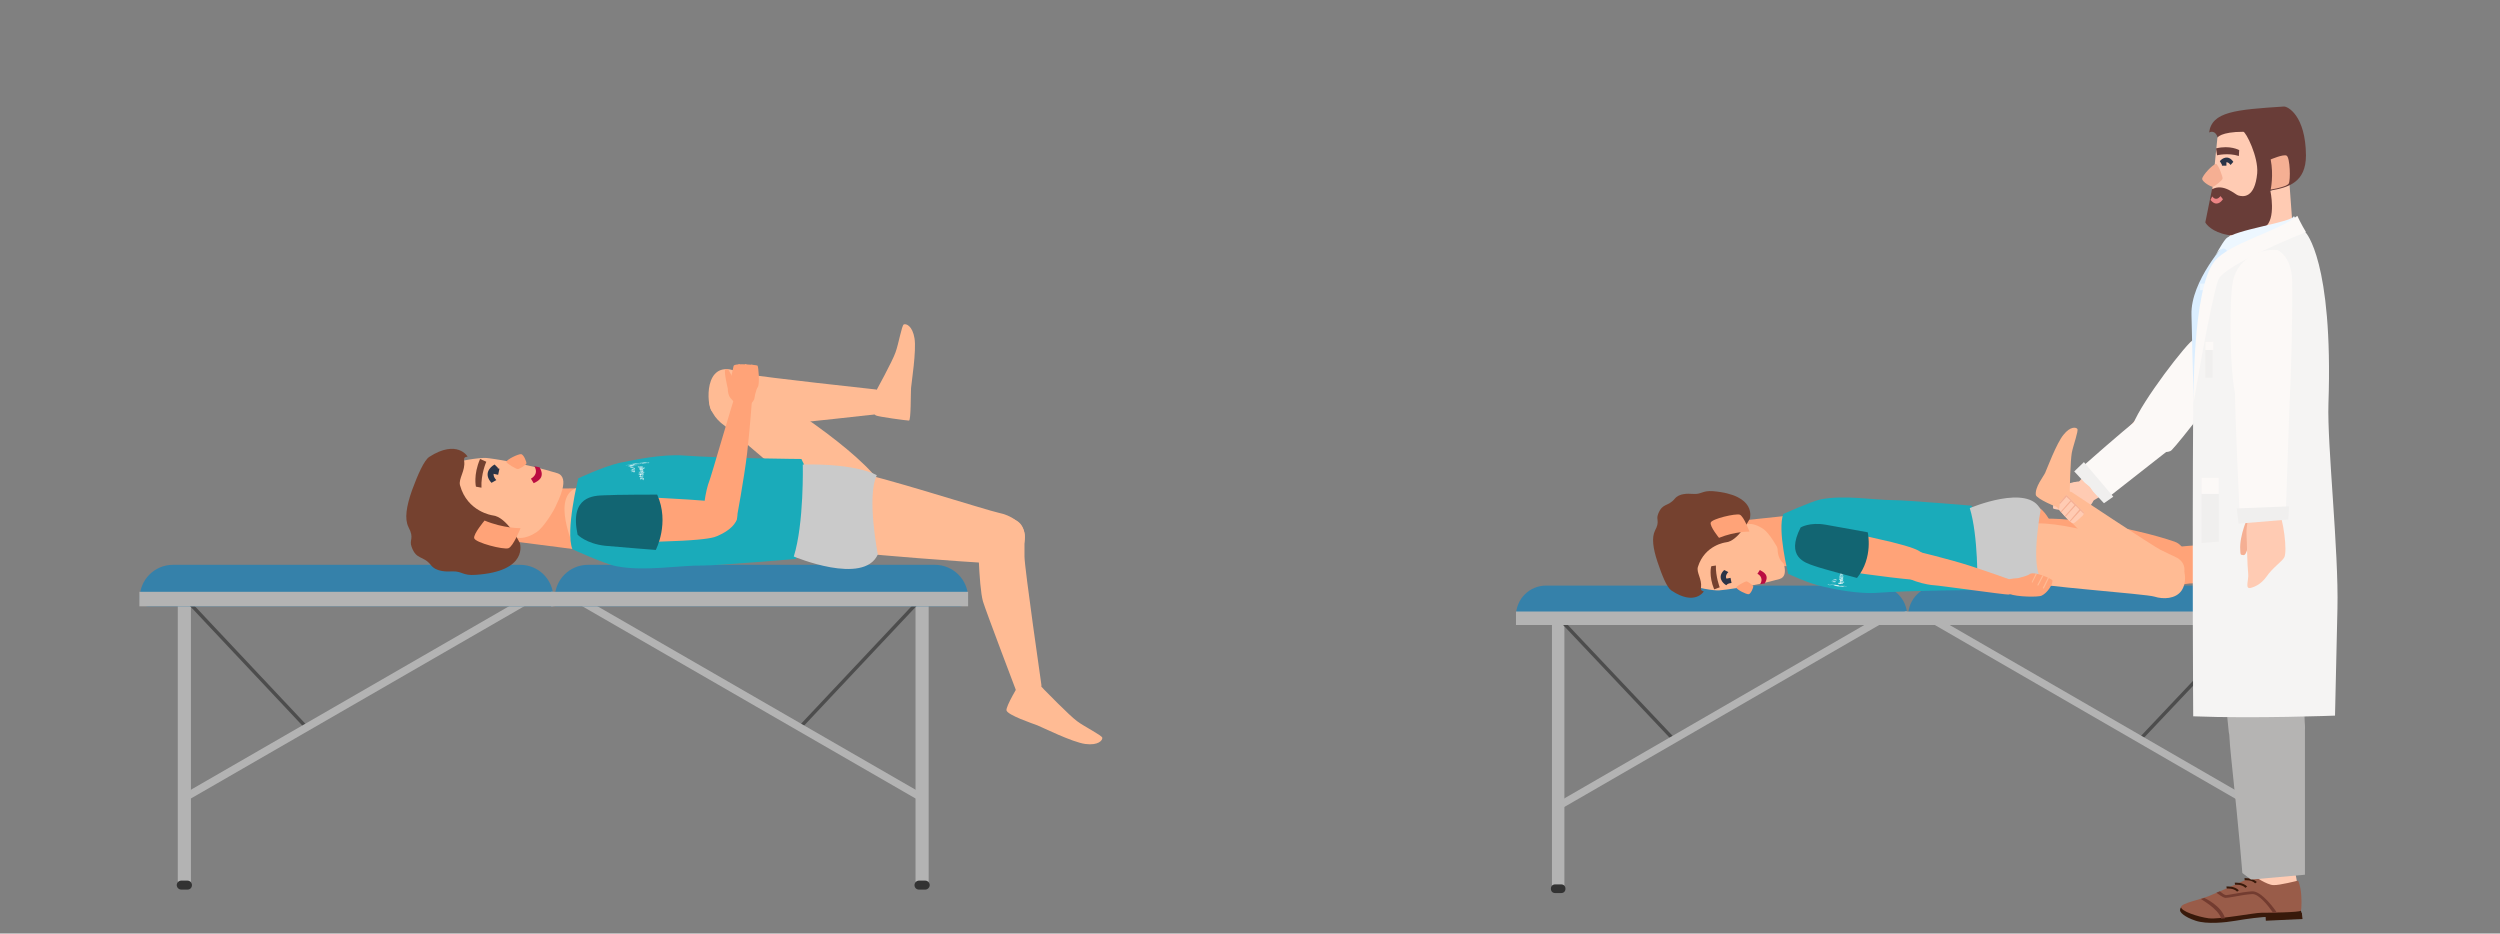 <svg xmlns="http://www.w3.org/2000/svg" xmlns:xlink="http://www.w3.org/1999/xlink" id="Vrstva_1" x="0px" y="0px" viewBox="0 0 722.8 269.9" style="enable-background:new 0 0 722.8 269.9;" xml:space="preserve"><rect x="0" y="0" width="722.8" height="269.9" fill="#808080" stroke="none"/><style type="text/css">	.st0{fill:#B3B3B3;}	.st1{fill:#333333;}	.st2{fill:#B3B3B3;stroke:#4D4D4D;stroke-miterlimit:10;}	.st3{fill:#3581AA;}	.st4{fill:#FFA378;}	.st5{fill:#FFBB94;}	.st6{fill:#BA0C41;}	.st7{fill:#2A3447;}	.st8{fill:#75412F;}	.st9{fill:#1AABBA;}	.st10{fill:#FFFFFF;}	.st11{fill:#126572;}	.st12{fill:#CACACA;}	.st13{fill:#FFCBB3;}	.st14{fill:#FCF9F7;}	.st15{fill:#F0EFEE;}	.st16{fill:#787DA1;}	.st17{fill:#38190A;}	.st18{fill:#995C49;}	.st19{fill:#733C30;}	.st20{fill:#F5AF93;}	.st21{fill:#B5B4B3;}	.st22{fill:#9C9B9A;}	.st23{fill:#693D38;}	.st24{fill:#ED8585;}	.st25{fill:#DBEEFF;}	.st26{fill:#CDE3F7;}	.st27{fill:#EDF7FF;}	.st28{fill:#F5F4F3;}</style><g>	<g>		<path class="st0" d="M266.6,256.4L266.6,256.4c1,0,1.9-0.9,1.9-1.9v-80.3c0-1-0.9-1.9-1.9-1.9l0,0c-1,0-1.9,0.9-1.9,1.9v80.3   C264.7,255.6,265.5,256.4,266.6,256.4z"></path>		<path class="st1" d="M265.7,257.2h1.8c0.7,0,1.3-0.6,1.3-1.3l0,0c0-0.7-0.6-1.3-1.3-1.3h-1.8c-0.7,0-1.3,0.6-1.3,1.3l0,0   C264.4,256.6,264.9,257.2,265.7,257.2z"></path>		<line class="st2" x1="266" y1="173.4" x2="231.4" y2="210.2"></line>		<path class="st0" d="M266.1,230.4L266.1,230.4c0.3-0.5,0.1-1.2-0.4-1.5l-99-57.1c-0.5-0.3-1.2-0.1-1.5,0.4l0,0   c-0.3,0.5-0.1,1.2,0.4,1.5l99,57.1C265.1,231.1,265.8,230.9,266.1,230.4z"></path>		<path class="st3" d="M160.3,175.3h117.2c1.3,0,2.4-1.1,2.4-2.4v0c0-5.3-4.3-9.6-9.6-9.6H170c-5.3,0-9.6,4.3-9.6,9.6V175.3z"></path>		<path class="st0" d="M53.3,256.4L53.3,256.4c-1,0-1.9-0.9-1.9-1.9v-80.3c0-1,0.9-1.9,1.9-1.9h0c1,0,1.9,0.9,1.9,1.9v80.3   C55.2,255.6,54.4,256.4,53.3,256.4z"></path>		<path class="st1" d="M54.2,257.2h-1.8c-0.7,0-1.3-0.6-1.3-1.3l0,0c0-0.7,0.6-1.3,1.3-1.3h1.8c0.7,0,1.3,0.6,1.3,1.3l0,0   C55.5,256.6,55,257.2,54.2,257.2z"></path>		<line class="st2" x1="53.9" y1="173.4" x2="88.5" y2="210.2"></line>		<path class="st0" d="M53.8,230.4L53.8,230.4c-0.3-0.5-0.1-1.2,0.4-1.5l99-57.1c0.5-0.3,1.2-0.1,1.5,0.4l0,0   c0.3,0.5,0.1,1.2-0.4,1.5l-99,57.1C54.8,231.1,54.1,230.9,53.8,230.4z"></path>		<path class="st3" d="M160,175.3H42.8c-1.3,0-2.4-1.1-2.4-2.4v0c0-5.3,4.3-9.6,9.6-9.6h100.4c5.3,0,9.6,4.3,9.6,9.6V175.3z"></path>		<rect x="40.3" y="171.1" class="st0" width="119.7" height="4.2"></rect>		<rect x="159.3" y="171.1" class="st0" width="120.6" height="4.2"></rect>	</g>	<g>		<g>			<g>				<g>					<g>						<g>							<path class="st4" d="M153.4,141.2c0.3,0.1,14,0,14,0s5.2,10.2-0.5,17.7l-17.8-2.3L153.4,141.2z"></path>						</g>					</g>				</g>				<g>					<g>						<g>							<path class="st5" d="M129.9,134.6c2.2-1.5,9-2.3,10.6-2.2c1.6,0.1,11.5,1.6,20.6,4.4c3.9,1.2,0.3,7.9-0.5,9.7        c-0.4,1-3.4,6-5.4,7.3c-4.5,3-6.9,1.2-6.9,1.2l1.4,5.3c0,0-4.6,5.5-14.7,4.5c-9.4-0.9-14.9-6.8-14.3-13.3        C121.2,144.9,126.5,136.9,129.9,134.6z"></path>						</g>					</g>				</g>				<g>					<g>						<g>							<g>								<g>									<path class="st6" d="M154.5,134.8c1.4,2.4-0.9,3.5-1,3.6l0.8,1.3c1.3-0.6,3.4-1.7,1.7-4.6L154.5,134.8z"></path>								</g>							</g>						</g>					</g>				</g>				<g>					<g>						<g>							<path class="st4" d="M146.4,133.5c0.2-0.7,3.5-2.3,4.3-2.2c0.8,0.2,1.6,2.4,1.5,2.7c-0.1,0.4-2.1,1.7-2.5,1.6        C149.3,135.7,146.3,133.9,146.4,133.5z"></path>						</g>					</g>				</g>				<g>					<g>						<g>							<g>								<path class="st7" d="M143.5,138.8c-2-2.1,0.4-3.4,0.6-3.4l-1.1-1.1c-1.3,0.7-3.3,2.7-0.9,5.3L143.5,138.8z"></path>							</g>						</g>					</g>				</g>				<g>					<g>						<g>															<rect x="142.6" y="135.3" transform="matrix(0.211 -0.977 0.977 0.211 -19.914 247.691)" class="st7" width="1.8" height="1.7"></rect>						</g>					</g>				</g>				<g>					<g>						<g>							<path class="st8" d="M138.8,132.7l1.8,0.8c0,0-1.6,3.6-1.4,7.5l-1.6-0.3C137.6,140.7,136.8,137.3,138.8,132.7z"></path>						</g>					</g>				</g>				<g>					<path class="st8" d="M142.4,149c0,0-7.3-1-9.4-8.7c-0.5-1.9,1.6-4.2,1.2-7c-0.2-1.4,0.6-1.1,1-1.3c0,0-3-5.1-11.1,0.1      c-1.5,1-3.3,5.1-5,9.7c-1.6,4.6-2.2,8.2-1,10.6c1.8,3.4,0.1,3.6,0.9,5.7c1.4,3.9,3.3,2.4,5.6,5.3c1.5,1.9,4.4,1.9,6.2,1.8      c2.8-0.1,3,1.3,6.7,1c15.5-1,12.8-9.2,12.8-9.2S146.6,149.4,142.4,149z"></path>				</g>				<g>					<g>						<g>							<path class="st4" d="M140.1,150.5c0,0-3.3,3.9-3,5.1c0.3,1.3,8.5,3.4,9.9,2.9c1.4-0.5,3.5-5.8,3.5-5.8        S145.6,152.8,140.1,150.5z"></path>						</g>					</g>				</g>			</g>			<g>				<g>					<g>						<g>							<g>								<path class="st5" d="M240.4,148.4c-2.1-0.5-28.4-23.6-31-25.4c-2.5-1.7-5.1-5.2-4.1-8.5c1-3.3,5.6-6.7,9.5-4.7         c12.2,6.1,38.2,23.9,41.3,32.7C258.1,148.2,244.7,149.3,240.4,148.4z"></path>							</g>						</g>					</g>					<g>						<g>							<g>								<path class="st5" d="M211,106.8c0,0,1.2,0.3,6.1,1.5c3,0.7,36.1,4.3,36.1,4.3s6.3,1.8,0.8,7.1c0,0-24.9,2.8-27.6,2.9         c-4.6,0.2-18.9-3.4-20.4-3.6C204.6,118.8,203,105.6,211,106.8z"></path>							</g>						</g>					</g>					<g>						<g>							<g>								<path class="st5" d="M253.1,113.4c0,0,5-9.1,5.8-11.5c0.9-2.4,1.8-7.8,2.4-8.1c0.7-0.3,2.5,0.4,3.1,4c0.6,3.6-0.9,13-1,14.4         c-0.1,1.4,0,9.4-0.6,9.4c-0.6,0-8.9-1.1-9.6-1.5C252.4,119.6,251.3,115.7,253.1,113.4z"></path>							</g>						</g>					</g>					<g>						<g>							<g>								<path class="st5" d="M167,141c0,0,9.3-6,13.7-7c13.8-3.1,23-0.8,28.3-0.8c5.3,0,28.5,2,28.5,2s7.7,19.7-3.6,26.1         c0,0-7.2-1.6-10.9-1.5c-3.7,0.1-21.4,2.9-29.5,3.6c-15.1,1.2-27.5-5-27.5-5S159.1,143.3,167,141z"></path>							</g>						</g>					</g>					<g>						<g>							<g>								<path class="st5" d="M229.7,160.6c0,0,13.4,3.3,19.7,1.2c5.5-1.8,8.6-12.1,7.9-15.1c-0.7-3,0.6-7.4-10.5-9.9         c-10.8-2.4-18.7-2.8-19.2,0.6c-0.5,3.3-0.6,10.9-0.2,15.3C227.8,157,229.7,160.6,229.7,160.6z"></path>							</g>						</g>					</g>				</g>			</g>			<g>				<g>					<g>						<g>							<g>								<g>									<path class="st9" d="M167.2,138.3c0,0-3.8,15.2-1.7,20.5c0,0,9.4,4.3,12.7,4.9c8.1,1.6,18.3-0.3,25.2-0.2          c4.2,0,26.7-1.9,26.7-1.9s8.5-15.6,1.6-28.9c0,0-23.3-0.2-34-1c-6.4-0.5-15,1.4-18.5,2.1          C174.1,135,167.2,138.3,167.2,138.3z"></path>								</g>							</g>						</g>					</g>				</g>			</g>			<g>				<path class="st10" d="M183.5,135l-1.3,0.1l0,0l1.3,0l0,0l-1.2,0.2l0,0l1.3-0.1l0,0l-1.4,0.1l0-0.1l1.2-0.2l-1.3,0l0-0.1     L183.5,135L183.5,135z"></path>				<path class="st10" d="M183.5,135.4c0.1,0,0.1,0,0.1,0.1c0,0,0,0.1-0.1,0.1c-0.1,0-0.2,0-0.4,0.1s-0.3,0-0.4,0     c-0.1,0-0.1,0-0.1-0.1c0,0,0-0.1,0.1-0.1c0.1,0,0.2,0,0.4-0.1C183.2,135.4,183.4,135.4,183.5,135.4z M182.7,135.5     C182.6,135.5,182.6,135.5,182.7,135.5c-0.1,0.1-0.1,0.1,0,0.1c0.1,0,0.2,0,0.3,0c0.2,0,0.3,0,0.3,0c0.1,0,0.1,0,0.1-0.1     c0,0,0,0-0.1,0c-0.1,0-0.2,0-0.3,0C182.9,135.4,182.8,135.5,182.7,135.5z"></path>				<path class="st10" d="M183.6,135.6l-0.8,0.1l0,0c0,0,0,0-0.1,0c0,0,0,0-0.1,0l-0.1,0c0,0,0,0,0.1,0s0.1,0,0.1,0l-0.1,0l0,0     L183.6,135.6L183.6,135.6z"></path>				<path class="st10" d="M182.6,135.9l-0.5,0l0,0l1.5-0.1l0,0c0,0,0,0,0,0.1c0,0,0,0.1-0.1,0.1c-0.1,0-0.2,0-0.4,0.1     c-0.2,0-0.3,0-0.4,0C182.6,136,182.5,136,182.6,135.9C182.5,135.9,182.6,135.9,182.6,135.9z M182.7,135.9L182.7,135.9     C182.7,135.9,182.7,135.9,182.7,135.9C182.7,135.9,182.7,135.9,182.7,135.9c-0.1,0.1,0,0.1,0,0.1c0.1,0,0.2,0,0.3,0     c0.1,0,0.1,0,0.2,0c0.1,0,0.1,0,0.1,0c0,0,0.1,0,0.1,0c0,0,0,0,0,0s0,0,0-0.1L182.7,135.9z"></path>				<path class="st10" d="M183.4,136.2L183.4,136.2C183.5,136.1,183.5,136.1,183.4,136.2C183.5,136.1,183.5,136.1,183.4,136.2     c0.1-0.1,0.1-0.1,0-0.1c-0.1,0-0.2,0-0.3,0l-0.5,0l0,0l0.5,0c0.2,0,0.3,0,0.4,0c0.1,0,0.1,0,0.1,0.1c0,0,0,0-0.1,0.1l0.1,0l0,0     l-1,0.1l0,0L183.4,136.2z"></path>				<path class="st10" d="M182.7,136.5l-0.1,0l0,0c0,0,0,0,0-0.1c0,0,0,0,0.1-0.1c0,0,0.1,0,0.2,0c0.1,0,0.2,0,0.2,0     c0,0,0.1,0,0.1,0.1c0,0,0,0,0.1,0c0,0,0.1,0,0.1,0c0.1,0,0.1,0,0.1,0c0,0,0,0,0,0c0,0,0,0,0-0.1l0.1,0l0,0c0,0,0,0,0,0.1     c0,0,0,0.1-0.1,0.1c0,0-0.1,0-0.2,0c-0.1,0-0.2,0-0.2,0c0,0-0.1,0-0.1-0.1c0,0,0,0-0.1,0c0,0-0.1,0-0.1,0     C182.7,136.3,182.7,136.3,182.7,136.5C182.7,136.4,182.7,136.4,182.7,136.5z"></path>				<path class="st10" d="M185.2,135.1c-0.2,0-0.4,0-0.6,0c-0.1,0-0.2,0-0.2-0.1s0.1-0.1,0.2-0.1c0.1,0,0.3-0.1,0.5-0.1     c0.2,0,0.4,0,0.5,0c0.1,0,0.2,0,0.2,0.1s-0.1,0.1-0.2,0.1C185.7,135.1,185.5,135.1,185.2,135.1z M185.2,134.9     c-0.2,0-0.3,0-0.4,0s-0.1,0-0.1,0.1s0,0,0.1,0c0.1,0,0.2,0,0.4,0c0.2,0,0.3,0,0.4,0c0.1,0,0.1,0,0.1-0.1c0,0,0,0-0.1,0     C185.5,134.9,185.4,134.9,185.2,134.9z"></path>				<path class="st10" d="M184.9,135.4L184.9,135.4C184.9,135.3,184.9,135.3,184.9,135.4c-0.1-0.1,0-0.1,0-0.2c0.1,0,0.1,0,0.2,0     c0.1,0,0.2,0,0.2,0c0,0,0.1,0,0.1,0c0,0,0,0,0,0c0,0,0,0,0.1,0c0,0,0,0,0.1,0c0,0,0,0,0,0c0,0,0,0,0-0.1l0.2,0l0,0     c0,0,0,0,0,0.1c0,0.1-0.1,0.1-0.3,0.1c-0.1,0-0.2,0-0.2,0c0,0-0.1,0-0.1,0c0,0,0,0,0,0c0,0,0,0-0.1,0s0,0-0.1,0c0,0,0,0,0,0     s0,0,0,0.1L184.9,135.4z"></path>				<path class="st10" d="M185.8,135.5C185.8,135.5,185.8,135.5,185.8,135.5c-0.1-0.1-0.1-0.1-0.1-0.1c0,0,0,0,0,0c0,0-0.1,0-0.1,0     c0,0,0,0,0,0c0,0,0,0.1-0.1,0.1c-0.1,0-0.1,0-0.3,0c0,0-0.1,0-0.1,0l0,0l-0.2,0l0-0.1l0,0c0,0,0,0,0,0c0,0,0-0.1,0.1-0.1     c0.1,0,0.2,0,0.3,0c0.1,0,0.2,0,0.3,0l0,0c0.1,0,0.1,0,0.1,0c0.1,0,0.1,0,0.2,0c0.1,0,0.2,0,0.2-0.1c0.1,0,0.2,0,0.2,0     s0.1,0,0.1,0.1s0,0.1-0.1,0.1c-0.1,0-0.1,0-0.3,0.1C186,135.5,185.9,135.5,185.8,135.5z M186,135.4L186,135.4     C186,135.5,186,135.5,186,135.4c0,0.1,0.1,0.1,0.1,0.1c0.1,0,0.1,0,0.1-0.1c0,0,0,0-0.1,0C186.1,135.4,186,135.4,186,135.4z      M185.1,135.5c0,0,0.1,0,0.2,0s0.2,0,0.1,0c0,0-0.1,0-0.2,0C185.2,135.5,185.1,135.5,185.1,135.5z"></path>				<path class="st10" d="M185.4,135.6c0.4,0,0.5,0,0.5,0.1c0,0.1-0.2,0.1-0.5,0.1c-0.2,0-0.3,0-0.4,0s-0.1,0-0.1-0.1     c0,0,0-0.1,0.1-0.1C185.1,135.6,185.3,135.6,185.4,135.6z M185.4,135.7c-0.1,0-0.2,0-0.2,0c0,0-0.1,0-0.1,0c0,0,0,0,0.1,0     C185.3,135.8,185.3,135.8,185.4,135.7c0.1,0.1,0.2,0.1,0.2,0.1c0,0,0.1,0,0.1,0c0,0,0,0-0.1,0     C185.6,135.7,185.5,135.7,185.4,135.7z"></path>				<path class="st10" d="M185.5,135.8c0.4,0,0.5,0,0.5,0.1c0,0.1-0.2,0.1-0.5,0.1c-0.2,0-0.3,0-0.4,0c-0.1,0-0.1,0-0.1-0.1     c0,0,0-0.1,0.1-0.1S185.3,135.9,185.5,135.8z M185.5,135.9c-0.1,0-0.2,0-0.2,0c0,0-0.1,0-0.1,0c0,0,0,0,0.1,0     C185.3,136,185.4,136,185.5,135.9c0.1,0.1,0.2,0.1,0.2,0.1c0,0,0.1,0,0.1,0c0,0,0,0-0.1,0C185.6,135.9,185.6,135.9,185.5,135.9z     "></path>				<path class="st10" d="M184.6,136.3l0.4,0l0,0c0,0,0,0,0,0c0,0,0-0.1,0.1-0.1c0.1,0,0.2,0,0.4-0.1c0.2,0,0.3,0,0.4,0     c0.1,0,0.1,0,0.1,0.1c0,0,0,0-0.1,0.1l0,0l0,0.1L184.6,136.3L184.6,136.3z M185.8,136.2C185.8,136.2,185.8,136.1,185.8,136.2     c-0.1,0-0.2,0-0.3,0c-0.2,0-0.3,0-0.3,0.1c0,0,0,0,0,0L185.8,136.2L185.8,136.2C185.8,136.2,185.8,136.2,185.8,136.2z"></path>				<path class="st10" d="M185.6,136.5l-0.3,0l0-0.1l0.3,0L185.6,136.5z"></path>				<path class="st10" d="M184.9,136.8l-0.2,0l0,0c0,0,0-0.1,0-0.1c0,0,0-0.1,0.1-0.1c0.1,0,0.2,0,0.3-0.1c0.1,0,0.2,0,0.3,0     c0.1,0,0.1,0,0.2,0.1c0,0,0.1,0,0.1,0c0,0,0.1,0,0.1,0c0.1,0,0.2,0,0.2-0.1c0,0,0-0.1,0-0.1l0.2,0l0,0c0,0,0.1,0.1,0.1,0.1     c0,0,0,0.1-0.1,0.1c-0.1,0-0.2,0-0.3,0.1c-0.1,0-0.2,0-0.3,0c-0.1,0-0.1,0-0.2-0.1c0,0-0.1,0-0.1,0c0,0-0.1,0-0.1,0     C184.9,136.6,184.9,136.6,184.9,136.8C184.9,136.7,184.9,136.7,184.9,136.8z"></path>				<path class="st10" d="M185.1,136.8c0.1,0,0.2,0,0.4-0.1c0.2,0,0.3,0,0.4,0c0.1,0,0.1,0,0.1,0.1c0,0,0,0,0,0.1l-0.2,0l0-0.1     c0,0,0,0-0.1,0c0,0-0.1,0-0.2,0c-0.1,0-0.2,0-0.2,0c0,0-0.1,0-0.1,0c0,0,0,0,0,0.1l-0.2,0l0,0c0,0,0,0,0-0.1     C185,136.9,185,136.8,185.1,136.8z"></path>				<path class="st10" d="M185.3,137.1L185.3,137.1C185.3,137.1,185.3,137.1,185.3,137.1C185.3,137.1,185.3,137.1,185.3,137.1     c0.1,0.1,0.1,0.1,0.2,0.1l0.6,0l0,0.1l-0.6,0c-0.2,0-0.3,0-0.4,0c-0.1,0-0.1,0-0.1-0.1c0,0,0,0,0.1-0.1l-0.5,0l0-0.1l1.4-0.1     l0,0.1L185.3,137.1z"></path>				<path class="st10" d="M186.1,137.2l-1.4,0.1l0-0.1L186.1,137.2L186.1,137.2z"></path>				<path class="st10" d="M185.1,137.5C185.1,137.5,185,137.5,185.1,137.5c-0.1-0.1-0.1-0.1,0-0.2l0.2,0l0,0.1c0,0,0,0,0,0     c0,0,0,0,0.1,0l0.1,0l0,0c0,0,0,0,0.1-0.1c0,0,0.1,0,0.2,0c0.2,0,0.3,0,0.3,0c0,0,0,0-0.1,0.1c0,0,0,0,0.1,0c0,0,0,0,0,0l-0.2,0     c0,0,0,0,0,0c0,0,0,0-0.1,0l-0.4,0C185.3,137.5,185.2,137.5,185.1,137.5z M185.6,137.5l0.2,0l0,0c0,0,0,0,0,0c0,0,0,0-0.1,0     C185.7,137.4,185.7,137.4,185.6,137.5L185.6,137.5z"></path>				<path class="st10" d="M185.1,137.7L185.1,137.7l-0.3,0l0-0.1l0.3,0l0,0l0.2,0l0,0l0.4,0c0.1,0,0.3,0,0.3,0c0.1,0,0.1,0,0.1,0     c0,0,0,0,0,0l-0.2,0l0,0c0,0,0,0,0,0s0,0,0,0s0,0-0.1,0l-0.4,0l0,0.1L185.1,137.7z"></path>				<path class="st10" d="M185.1,137.9L185.1,137.9l-0.3,0l0-0.1l0.3,0l0,0l0.2,0l0,0l0.4,0c0.1,0,0.3,0,0.3,0c0.1,0,0.1,0,0.1,0     c0,0,0,0,0,0l-0.2,0l0,0c0,0,0,0,0,0c0,0,0,0,0,0c0,0,0,0-0.1,0l-0.4,0l0,0.1L185.1,137.9z"></path>				<path class="st10" d="M185.7,137.9l0,0.1l-0.2,0c-0.3,0-0.5,0-0.5-0.1c0-0.1,0.2-0.1,0.5-0.1c0.2,0,0.3,0,0.4,0s0.1,0,0.1,0.1     c0,0,0,0.1-0.1,0.1l-0.2,0l0,0c0,0,0,0,0-0.1c0,0,0,0,0,0S185.8,137.9,185.7,137.9z M185.5,138c-0.1,0-0.1,0-0.2,0c0,0,0,0,0,0     c0,0,0,0,0.1,0C185.4,138.1,185.5,138.1,185.5,138L185.5,138z"></path>				<path class="st10" d="M186.2,138.2l-0.7,0.1l0,0c0,0,0,0-0.1,0.1l-0.3,0c0,0,0.1-0.1,0.1-0.1l-0.1,0l0-0.1L186.2,138.2     L186.2,138.2z"></path>				<path class="st10" d="M186.2,138.3l-0.3,0l0-0.1L186.2,138.3L186.2,138.3z"></path>				<path class="st10" d="M185.2,138.4c0.1,0,0.2,0,0.4-0.1c0.2,0,0.3,0,0.4,0c0.1,0,0.1,0,0.1,0.1c0,0,0,0,0,0.1l-0.2,0l0-0.1     c0,0,0,0-0.1,0c0,0-0.1,0-0.2,0c-0.1,0-0.2,0-0.2,0c0,0-0.1,0-0.1,0c0,0,0,0,0,0.1l-0.2,0l0,0c0,0,0,0,0-0.1     C185.1,138.5,185.2,138.5,185.2,138.4z"></path>				<path class="st10" d="M185.4,138.7l0.5-0.1l0.2,0l0,0.2l-0.2,0l0-0.1L185.4,138.7l-0.2,0.1l0-0.2L185.4,138.7L185.4,138.7z"></path>			</g>			<g>				<g>					<path class="st10" d="M184.3,134.5c0.5-0.1,0.9-0.1,1.3-0.2c0.4-0.1,0.8-0.1,1.1-0.2c0.3-0.1,0.5-0.1,0.7-0.2      c0.1,0,0.2,0,0.2-0.1c0,0,0,0,0,0c0,0-0.1,0-0.2,0c-0.2,0-0.6,0.1-0.9,0.1c-0.5,0.1-0.9,0.1-1.1,0.1c0,0,0,0-0.1,0      c-0.2,0-0.3,0-0.3,0c0,0,0,0,0,0c0.2,0,0.2-0.1,0.1-0.1c0,0-0.1,0-0.2,0c0,0,0,0,0,0c0,0,0,0,0,0c0.1,0,0.3,0,0.5,0      c0.1,0,0.4,0,0.5-0.1c0,0,0.1,0,0.2,0c0,0,0,0,0,0c0.1,0,0.1,0,0.4,0c0.2,0,0.5-0.1,0.8-0.1c0.1,0,0.1,0,0.2,0c0,0,0,0,0,0      c0,0-0.1,0-0.1,0c-0.2,0-0.4,0-0.7,0c-0.3,0-0.7,0-1.1,0.1c-0.4,0-0.9,0.1-1.3,0.1c-0.5,0.1-0.9,0.1-1.3,0.2      c-0.4,0.1-0.8,0.1-1.1,0.2c-0.3,0.1-0.5,0.1-0.7,0.2c-0.2,0-0.3,0.1-0.3,0.1c0,0,0,0,0,0c0,0,0,0,0,0c0,0,0.1,0,0.2,0      c0.4-0.1,1.3-0.2,1.5-0.2c0,0,0.1,0,0.1,0c0.2,0,0.6-0.1,1.2-0.2c0.6,0,0.7,0,0.7,0l0,0l0,0c0,0,0.3,0,0.2,0      c-0.1,0-0.2,0.1-0.4,0.1c-0.3,0-0.3,0-0.7,0.1c-0.2,0-0.4,0-0.7,0.1c-0.2,0-0.4,0.1-0.4,0.1l-1.1,0.2l-0.1,0c0,0,0.1,0,0.1,0      c0.1,0,0.3,0,0.5,0c0.3,0,0.7,0,1.1-0.1C183.3,134.6,183.8,134.6,184.3,134.5z M184.2,134.5c-1.2,0.1-2.2,0.2-2.8,0.2l1.1-0.2      c0.2,0,0.7-0.1,1-0.1c0.4,0,0.5,0,0.8-0.1c0.3,0,0.5-0.1,0.6-0.1c0,0,0,0,0,0c0,0-0.2,0-0.3,0c0,0-0.2,0-0.8,0      c-0.3,0-0.6,0.1-0.8,0.1c-0.2,0-0.4,0.1-0.5,0.1c0,0-0.1,0-0.1,0c-0.1,0-0.9,0.1-1.4,0.2c0,0,0,0,0,0c0-0.1,1.4-0.4,3.2-0.6      c1.4-0.2,2.6-0.2,3.1-0.2c-0.2,0-0.5,0.1-0.7,0.1c-0.2,0-0.3,0-0.3,0c0,0,0,0-0.1,0l0,0l0,0c0,0-0.2,0-0.2,0c0,0-0.2,0-0.3,0      c-0.2,0-0.4,0-0.4,0l0,0l0,0c0,0-0.1,0-0.2,0c0,0,0,0,0.1,0c0.2,0,0.3,0.1,0.1,0.1c-0.1,0-0.1,0,0,0c0.1,0,0.2,0,0.5-0.1      c0,0,0,0,0.1,0c0.1,0,0.5-0.1,1-0.1c0.3,0,0.6-0.1,0.9-0.1C187.1,134.1,185.8,134.3,184.2,134.5z"></path>				</g>				<g>					<path class="st10" d="M183.1,134.3c0.1,0,0.3,0,0.5-0.1c0.3,0,0.5-0.1,0.5-0.1c0,0,0,0,0,0c0.1,0,0.2,0,0.2,0c0,0,0,0,0,0      c0,0-0.1,0-0.1,0c0,0-0.1,0-0.5,0c-0.4,0-0.6,0.1-0.8,0.1c-0.2,0-0.2,0-0.2,0l0,0c0,0-0.1,0-0.1,0c0,0,0.2,0,0.3,0c0,0,0,0,0,0      C183,134.3,183.1,134.3,183.1,134.3z M183,134.3C183,134.3,183,134.3,183,134.3c-0.1,0-0.2,0-0.2,0      C182.8,134.3,182.8,134.3,183,134.3C182.9,134.3,182.9,134.3,183,134.3c0.2-0.1,0.4-0.1,0.7-0.1c0.3,0,0.4,0,0.4,0c0,0,0,0,0,0      c0,0-0.1,0-0.1,0c0,0-0.1,0-0.1,0c0,0-0.1,0-0.4,0c-0.2,0-0.4,0-0.5,0.1C183,134.3,183,134.3,183,134.3z"></path>				</g>				<g>					<path class="st10" d="M185.6,134c0.1,0,0.2,0,0.2,0c0,0,0,0,0,0c0,0,0,0-0.1,0c-0.1,0-0.2,0-0.3,0c0,0-0.1,0-0.1,0      c-0.1,0-0.1,0-0.1,0c0,0,0,0,0,0C185.3,134.1,185.5,134,185.6,134z M185.6,134c-0.1,0-0.2,0-0.3,0c0,0,0.1,0,0.1,0c0,0,0,0,0,0      c0.1,0,0.2,0,0.2,0c0,0,0,0,0,0C185.7,134,185.7,134,185.6,134C185.7,134,185.6,134,185.6,134z"></path>				</g>			</g>			<g>				<g>					<g>						<path class="st4" d="M169.2,154.2c2,4.6,11.4,2.7,21.5,2.4c10.1-0.3,14-0.8,15.8-1.3c1.8-0.5,10.4-4.5,4.8-9.5       c-1-0.9-23.3-2.1-25.4-2C183.7,143.8,163,139.7,169.2,154.2z"></path>					</g>				</g>			</g>			<g>				<g>					<g>						<path class="st4" d="M212.9,150.4c0,0,2.3-12.4,3.1-19.3c0.8-7,1.4-15.3,1.4-15.3s-2.1-5.3-4.9-1.2c-0.4,0.6-7,23.6-7.5,24.7       c-0.5,1.1-3.3,11,0.8,12.9C210.4,154.2,212.9,150.4,212.9,150.4z"></path>					</g>				</g>			</g>			<g>				<g>					<g>						<path class="st11" d="M167,154.6c0,0,2.5,2.6,8,3.2c5.5,0.5,14.6,1.2,14.6,1.2s4.1-7.8,0.4-16c0,0-12.1,0-15.3,0.2       C171.7,143.3,164.6,143.4,167,154.6z"></path>					</g>				</g>			</g>			<g>				<g>					<g>						<g>							<g>								<path class="st4" d="M218.1,115.2c0,0,0.4-2.5,1-3.3c0.6-0.8,0.2-6-0.1-6.2c-0.3-0.2-6.7-0.8-6.9,0.1c-0.2,1-1.2,5.7-1.5,6         c-0.4,0.4-0.1,2.5,0.6,3.3C215.6,120.4,218.3,115.4,218.1,115.2z"></path>							</g>						</g>					</g>				</g>				<g>					<g>						<g>							<g>								<path class="st4" d="M213.1,111.1c0,0-1.6-2.4-2.1-3.5c-0.5-1.1-0.8-1-1.3-0.7c-0.5,0.3,0.7,5.4,0.7,5.4L213.1,111.1z"></path>							</g>						</g>					</g>				</g>				<g>					<g>						<g>							<g>								<g>									<polygon class="st4" points="217.4,110.7 217.6,105.5 217.2,105.4 217,110.7          "></polygon>								</g>							</g>						</g>					</g>					<g>						<g>							<g>								<g>									<polygon class="st4" points="215.6,110.7 215.8,105.3 215.4,105.3 215.2,110.6          "></polygon>								</g>							</g>						</g>					</g>					<g>						<g>							<g>								<g>									<polygon class="st4" points="213.9,105.3 213.5,105.3 213.3,110.6 213.7,110.6          "></polygon>								</g>							</g>						</g>					</g>				</g>			</g>		</g>		<g>			<g>				<path class="st5" d="M249.1,137.1c2.2-0.4,36.7,10.6,39.8,11.2c3.1,0.6,7,2.8,7.4,6.3c0.4,3.5-2.5,8.6-7,8.4     c-14.1-0.7-37.1-2.7-38.7-2.9C244.4,159.1,244.6,138,249.1,137.1z"></path>			</g>		</g>		<g>			<g>				<path class="st5" d="M296.2,154.4c0,0,0,1.2,0,6.5c0,3.2,4.9,37.2,4.9,37.2s-0.2,6.7-6.9,2.7c0,0-9.2-24.2-10-26.9     c-1.3-4.6-1.4-19.8-1.6-21.3C282.5,151.1,295.3,146.1,296.2,154.4z"></path>			</g>		</g>		<g>			<g>				<path class="st5" d="M301.8,199.3c0,0,7.5,7.7,9.6,9.2c2.1,1.6,7.2,4.1,7.3,4.8c0.1,0.7-1.1,2.3-4.9,1.8     c-3.8-0.5-12.6-4.9-13.9-5.4c-1.3-0.5-8.5-2.9-8.9-4.3c-0.3-1,3.6-7.7,4.2-8.2C295.8,196.8,300,196.9,301.8,199.3z"></path>			</g>		</g>		<g>			<g>				<g>					<path class="st12" d="M232.1,134.3c0,0,0.4,17-2.6,26.6c0,0,20.2,8.5,24.3-0.6c0,0-3.3-16.8-0.3-22.9      C253.5,137.4,248.2,134,232.1,134.3z"></path>				</g>			</g>		</g>	</g></g><g>	<g>		<g>			<path class="st13" d="M627.8,125.8c0,0-6.9,8.4-12.1,12.2c-5.2,3.8-10.8,6.9-10.8,6.9s-6.8,3.4-5.9-3.1    c0.1-0.8,17.1-18.7,17.7-19.6c0.6-0.9,6.2-6,9.3-2.2C627.8,122.3,627.8,125.8,627.8,125.8z"></path>		</g>	</g></g><g>	<path class="st14" d="M647.7,98.9c0,0,1.9,3.3-1.7,8.2c-3.6,5-15.9,20.8-18.1,23c-2.1,2.2-10.9-2.4-11.5-5.7  c-0.6-3.3,12.3-20.8,16.8-25.4C637.9,94.5,644.2,95.7,647.7,98.9z"></path></g><g>	<path class="st14" d="M628.8,128.7l-19,14.9l-7.5-8.9c0,0,11.4-10.1,15.7-13.4C622.4,117.9,635.9,122,628.8,128.7z"></path></g><g>	<polygon class="st15" points="602.5,133.6 611,143.6 608.3,145.5 599.7,136.3  "></polygon></g><g>	<g>		<g>			<g>				<path class="st13" d="M598.5,139.9c-3.2,1.4-3.2,7.5-3.2,7.5s3.1,3.6,3.8,3.8c0.8,0.3,2.5-1.6,4-3.5c1.4-1.8,4-3.8,1-6.9     C601.9,138.6,599.9,139.3,598.5,139.9z"></path>			</g>		</g>	</g>	<g>		<g>			<g>				<path class="st13" d="M598.8,139.6c-1.6,0.4-3.2,1-3.7,1.5c-0.9,0.7,0.6,1.9,0.8,2c5.5,1.8,10.2-0.3,8.3-2.3     C601.9,138.6,600.3,139.3,598.8,139.6z"></path>			</g>		</g>	</g>	<g>		<g>			<g>				<path class="st13" d="M595,141.1c-0.9,0.7-1.6,5.7-1.4,5.9c0.2,0.2,1.7,0.4,1.7,0.4s0.6-4.1,0.7-4.3     C596.9,140.7,595.5,140.7,595,141.1z"></path>			</g>		</g>	</g>	<g>		<g>			<g>				<path class="st13" d="M595.8,143.1l-0.7,4.3L595.8,143.1z"></path>			</g>		</g>	</g></g><g>	<path class="st0" d="M652,257.5h0.2c0.9,0,1.7-0.8,1.7-1.7v-76c0-0.9-0.8-1.7-1.7-1.7H652c-0.9,0-1.7,0.8-1.7,1.7v76  C650.3,256.7,651.1,257.5,652,257.5z"></path>	<path class="st1" d="M651.2,258.2h1.8c0.7,0,1.2-0.5,1.2-1.2v-0.1c0-0.7-0.5-1.2-1.2-1.2h-1.8c-0.7,0-1.2,0.5-1.2,1.2v0.1  C650,257.7,650.5,258.2,651.2,258.2z"></path>	<line class="st2" x1="651.6" y1="179" x2="618.8" y2="213.7"></line>	<path class="st0" d="M651.7,232.9L651.7,232.9c0.3-0.6,0.2-1.2-0.3-1.5l-93.6-54.1c-0.5-0.3-1.1-0.1-1.4,0.4l0,0.1  c-0.3,0.5-0.1,1.1,0.4,1.4l93.6,54.1C650.8,233.6,651.4,233.4,651.7,232.9z"></path>	<path class="st3" d="M551.7,180.7h110.9c1.2,0,2.2-1,2.2-2.2V178c0-4.8-3.9-8.7-8.7-8.7h-95.7c-4.8,0-8.7,3.9-8.7,8.7V180.7z"></path>	<path class="st0" d="M450.6,257.5h-0.2c-0.9,0-1.7-0.8-1.7-1.7v-76c0-0.9,0.8-1.7,1.7-1.7h0.2c0.9,0,1.7,0.8,1.7,1.7v76  C452.3,256.7,451.6,257.5,450.6,257.5z"></path>	<path class="st1" d="M451.4,258.2h-1.8c-0.7,0-1.2-0.5-1.2-1.2v-0.1c0-0.7,0.5-1.2,1.2-1.2h1.8c0.7,0,1.2,0.5,1.2,1.2v0.1  C452.6,257.7,452.1,258.2,451.4,258.2z"></path>	<line class="st2" x1="451" y1="179" x2="483.8" y2="213.7"></line>	<path class="st0" d="M451,232.9L451,232.9c-0.3-0.6-0.2-1.2,0.3-1.5l93.6-54.1c0.5-0.3,1.1-0.1,1.4,0.4l0,0.1  c0.3,0.5,0.1,1.1-0.4,1.4l-93.6,54.1C451.9,233.6,451.2,233.4,451,232.9z"></path>	<path class="st3" d="M551.4,180.7H440.5c-1.2,0-2.2-1-2.2-2.2V178c0-4.8,3.9-8.7,8.7-8.7h95.7c4.8,0,8.7,3.9,8.7,8.7V180.7z"></path>	<rect x="438.3" y="176.8" class="st0" width="113.1" height="3.9"></rect>	<rect x="550.7" y="176.8" class="st0" width="114" height="3.9"></rect></g><g>	<g>		<g>			<g>				<g>					<g>						<g>							<g>								<path class="st4" d="M508.1,163.5c0.2-0.1,11.8,0.3,11.8,0.3s4.6-8.5-0.2-15l-15.1,1.6L508.1,163.5z"></path>							</g>						</g>					</g>					<g>						<g>							<g>								<path class="st5" d="M488.1,168.7c1.9,1.3,7.6,2.1,8.9,2c1.3-0.1,9.8-1.1,17.5-3.3c3.3-0.9,0.4-6.7-0.2-8.2         c-0.3-0.9-2.8-5.1-4.4-6.2c-3.8-2.6-5.8-1.1-5.8-1.1l1.2-4.4c0,0-3.8-4.8-12.3-4.1c-7.9,0.6-12.6,5.5-12.3,11         C481,159.8,485.4,166.7,488.1,168.7z"></path>							</g>						</g>					</g>					<g>						<g>							<g>								<g>									<g>										<path class="st6" d="M508.9,168.9c1.2-2-0.7-3-0.8-3l0.7-1.1c1.1,0.6,2.9,1.5,1.4,3.9L508.9,168.9z"></path>									</g>								</g>							</g>						</g>					</g>					<g>						<g>							<g>								<path class="st4" d="M502,169.9c0.2,0.6,2.9,2,3.6,1.9c0.6-0.1,1.4-2,1.3-2.3c-0.1-0.3-1.7-1.5-2-1.4         C504.5,168.1,501.9,169.5,502,169.9z"></path>							</g>						</g>					</g>					<g>						<g>							<g>								<g>									<path class="st7" d="M499.7,165.4c-1.7,1.7,0.3,2.9,0.4,2.9l-1,0.9c-1.1-0.6-2.7-2.4-0.6-4.4L499.7,165.4z"></path>								</g>							</g>						</g>					</g>					<g>						<g>							<g>																	<rect x="498.9" y="166.9" transform="matrix(0.982 -0.191 0.191 0.982 -22.84 98.731)" class="st7" width="1.4" height="1.5"></rect>							</g>						</g>					</g>					<g>						<g>							<g>								<path class="st8" d="M495.6,170.4l1.6-0.6c0,0-1.2-3.1-1.1-6.3l-1.3,0.2C494.7,163.7,494,166.5,495.6,170.4z"></path>							</g>						</g>					</g>					<g>						<path class="st8" d="M499,156.8c0,0-6.1,0.7-8.1,7.1c-0.5,1.6,1.2,3.5,0.9,5.9c-0.2,1.1,0.5,1,0.8,1.2c0,0-2.6,4.3-9.4-0.3       c-1.3-0.9-2.7-4.4-4-8.3c-1.3-3.9-1.7-7-0.7-9c1.5-2.8,0.2-3,0.9-4.8c1.3-3.3,2.8-2,4.8-4.4c1.3-1.6,3.7-1.5,5.3-1.4       c2.4,0.2,2.6-1,5.7-0.8c13,1.1,10.7,8,10.7,8S502.5,156.5,499,156.8z"></path>					</g>					<g>						<g>							<g>								<path class="st4" d="M497,155.5c0,0-2.7-3.3-2.4-4.4c0.3-1.1,7.2-2.7,8.4-2.3c1.2,0.5,2.8,4.9,2.8,4.9         S501.7,153.6,497,155.5z"></path>							</g>						</g>					</g>				</g>				<g>					<g>						<g>							<g>								<g>									<path class="st4" d="M590.2,163.9c1.5,1,31,3.2,33.6,3.7c2.6,0.5,6.2,0,7.6-2.5c1.4-2.5,0.8-7.3-2.7-8.5          c-10.9-3.8-36.9-8.9-44.1-5.6C579.9,153.2,587.1,161.9,590.2,163.9z"></path>								</g>							</g>						</g>						<g>							<g>								<g>									<path class="st4" d="M627.7,169.4c0,0,1-0.1,5.3-0.7c2.6-0.3,30.6,0,30.6,0s5.4-0.9,1.4-5.9c0,0-20.6-4.9-22.8-5.2          c-3.8-0.6-16.2,0.9-17.4,1C623.6,158.7,620.9,169.6,627.7,169.4z"></path>								</g>							</g>						</g>						<g>							<g>								<g>									<path class="st4" d="M663.6,168.1c0,0,3.2,8.1,3.7,10.2c0.5,2.1,0.7,6.7,1.2,7c0.5,0.3,2.1-0.1,3-3.1          c0.9-3,0.5-11,0.6-12.2c0-1.2,0.4-7,0.2-7.5c-0.8-1.8-7.3-0.4-7.9-0.1C663.7,162.8,662.4,166,663.6,168.1z"></path>								</g>							</g>						</g>						<g>							<g>								<g>									<path class="st4" d="M517.1,163.6c0,0,7.8,5,11.5,5.9c11.6,2.6,19.4,0.7,23.9,0.7c4.5,0,24-1.7,24-1.7s6.5-16.6-3-22          c0,0-6.1,1.3-9.2,1.3c-3.1-0.1-18.1-2.5-24.9-3c-12.7-1-23.2,4.2-23.2,4.2S510.5,161.7,517.1,163.6z"></path>								</g>							</g>						</g>						<g>							<g>								<g>									<path class="st4" d="M571.5,147c0,0,11.3-2.8,16.6-1c4.6,1.5,7.2,10.2,6.7,12.8c-0.6,2.6,0.5,6.3-8.8,8.3          c-9.1,2-15.7,2.3-16.2-0.5c-0.4-2.8-0.5-9.2-0.2-12.9C569.9,150,571.5,147,571.5,147z"></path>								</g>							</g>						</g>					</g>				</g>				<g>					<g>						<g>							<g>								<g>									<g>										<path class="st9" d="M517,165.9c0,0-3.2-12.8-1.4-17.3c0,0,8-3.6,10.7-4.2c6.9-1.4,15.4,0.2,21.2,0.2           c3.5,0,22.5,1.6,22.5,1.6s7.2,13.1,1.4,24.4c0,0-19.7,0.1-28.7,0.8c-5.4,0.4-12.6-1.1-15.6-1.8           C522.8,168.7,517,165.9,517,165.9z"></path>									</g>								</g>							</g>						</g>					</g>				</g>				<g>					<path class="st10" d="M530.8,168.7l-1.2-0.1l0,0l1.1,0l-1-0.2l0,0l1.2,0.1l0,0l-1.1-0.1l0,0l1,0.2l0,0l-1.1,0l0,0L530.8,168.7      L530.8,168.7z"></path>					<path class="st10" d="M530.3,168.3c-0.2,0-0.3,0-0.3,0c-0.1,0-0.1,0-0.1-0.1c0,0,0,0,0.1-0.1c0.1,0,0.2,0,0.3,0      c0.2,0,0.3,0,0.3,0s0.1,0,0.1,0.1c0,0,0,0-0.1,0.1C530.6,168.4,530.5,168.4,530.3,168.3z M530.3,168.3c0.1,0,0.2,0,0.3,0      c0.1,0,0.1,0,0.1,0c0,0,0,0-0.1-0.1c-0.1,0-0.1,0-0.3,0c-0.1,0-0.2,0-0.3,0c-0.1,0-0.1,0-0.1,0c0,0,0,0,0.1,0.1      C530.1,168.3,530.2,168.3,530.3,168.3z"></path>					<path class="st10" d="M530.8,168.2l-0.9-0.1l0,0l0.1,0c0,0-0.1,0-0.1,0s0,0-0.1,0l0.1,0c0,0,0,0,0,0s0,0,0.1,0l0,0L530.8,168.2      L530.8,168.2z"></path>					<path class="st10" d="M529.9,167.9c0,0,0,0,0.1,0c0.1,0,0.2,0,0.3,0c0.2,0,0.3,0,0.3,0c0.1,0,0.1,0,0.1,0.1c0,0,0,0,0,0.1l0,0      l-1.3-0.1l0,0L529.9,167.9C529.9,167.9,529.9,167.9,529.9,167.9z M530.7,168C530.7,168,530.7,168,530.7,168      C530.7,168,530.7,167.9,530.7,168C530.7,167.9,530.7,167.9,530.7,168c-0.1-0.1-0.1-0.1-0.2-0.1c0,0-0.1,0-0.2,0      c-0.1,0-0.2,0-0.3,0s-0.1,0-0.1,0c0,0,0,0,0,0s0,0,0,0l0,0L530.7,168z"></path>					<path class="st10" d="M530,167.6L530,167.6l0.9,0l0,0l-0.1,0c0.1,0,0.1,0,0.1,0.1c0,0,0,0-0.1,0c-0.1,0-0.2,0-0.3,0l-0.5,0l0,0      l0.5,0c0.1,0,0.2,0,0.3,0s0.1,0,0.1,0c0,0,0,0,0,0c0,0,0,0,0,0l0,0L530,167.6z"></path>					<path class="st10" d="M530.1,167.5c0,0,0,0,0.1,0.1c0,0,0.1,0,0.1,0c0,0,0,0,0.1,0c0,0,0,0,0.1,0c0,0,0.1,0,0.2,0s0.2,0,0.2,0      c0,0,0.1,0,0.1,0.1c0,0,0,0,0,0.1l0,0l-0.1,0c0,0,0,0,0-0.1c0,0,0,0,0,0c0,0-0.1,0-0.1,0c-0.1,0-0.1,0-0.1,0c0,0,0,0-0.1,0      c0,0,0,0-0.1,0c0,0-0.1,0-0.2,0C530.1,167.6,530,167.6,530.1,167.5C530,167.5,530,167.5,530.1,167.5      C530,167.5,530,167.5,530.1,167.5L530.1,167.5L530.1,167.5C530.1,167.5,530.1,167.5,530.1,167.5z"></path>					<path class="st10" d="M532.6,168.6c0.1,0,0.1,0.1,0.1,0.1c0,0-0.1,0.1-0.2,0.1c-0.1,0-0.3,0-0.5,0c-0.2,0-0.4,0-0.5-0.1      c-0.1,0-0.1-0.1-0.1-0.1c0,0,0.1-0.1,0.2-0.1c0.1,0,0.3,0,0.5,0C532.4,168.6,532.5,168.6,532.6,168.6z M532.5,168.7      C532.5,168.7,532.6,168.7,532.5,168.7C532.6,168.7,532.5,168.7,532.5,168.7c-0.1-0.1-0.2-0.1-0.3-0.1c-0.1,0-0.2,0-0.3,0      c-0.1,0-0.1,0-0.1,0s0,0,0.1,0c0.1,0,0.2,0,0.3,0C532.3,168.7,532.4,168.8,532.5,168.7z"></path>					<path class="st10" d="M532.1,168.4C532.1,168.4,532.1,168.4,532.1,168.4C532.1,168.5,532.1,168.5,532.1,168.4      C532.1,168.5,532.1,168.5,532.1,168.4C532.2,168.5,532.2,168.5,532.1,168.4c0.1,0.1,0.1,0.1,0.1,0.1c0,0,0,0,0.1,0      c0,0,0.1,0,0.2,0c0.2,0,0.3,0,0.3,0.1c0,0,0,0,0,0.1l0,0l-0.2,0c0,0,0-0.1,0-0.1c0,0,0,0,0,0c0,0,0,0,0,0c0,0,0,0,0,0      c0,0,0,0,0,0c0,0,0,0-0.1,0c0,0-0.1,0-0.2,0c-0.1,0-0.2,0-0.2,0c0,0-0.1,0-0.1-0.1c0,0,0,0,0-0.1l0,0L532.1,168.4z"></path>					<path class="st10" d="M532.9,168.2c0.1,0,0.2,0,0.2,0c0,0,0.1,0,0.1,0.1c0,0,0,0-0.1,0.1c0,0-0.1,0-0.2,0c-0.1,0-0.1,0-0.2,0      c0,0-0.1,0-0.1,0c0,0-0.1,0-0.1,0l0,0c-0.1,0-0.1,0-0.3,0c-0.1,0-0.2,0-0.2,0c0,0-0.1,0-0.1-0.1c0,0,0,0,0,0l0,0l0-0.1l0.2,0      l0,0c0,0,0.1,0,0.1,0c0.1,0,0.2,0,0.2,0c0,0,0.1,0,0.1,0.1c0,0,0,0,0,0c0,0,0.1,0,0.1,0c0,0,0,0,0,0c0,0,0,0,0,0      c0,0,0-0.1,0.1-0.1C532.7,168.2,532.8,168.2,532.9,168.2z M532.9,168.4C533,168.4,533,168.4,532.9,168.4      C533,168.3,533,168.3,532.9,168.4C532.9,168.3,532.9,168.3,532.9,168.4C532.9,168.3,532.8,168.3,532.9,168.4L532.9,168.4      C532.9,168.4,532.9,168.4,532.9,168.4z M532.2,168.3c0.1,0,0.1,0,0.1,0C532.3,168.3,532.3,168.3,532.2,168.3      c-0.1-0.1-0.1-0.1-0.1,0C532.1,168.3,532.1,168.3,532.2,168.3z"></path>					<path class="st10" d="M532,168.1c-0.1,0-0.1,0-0.1-0.1c0,0,0-0.1,0.1-0.1c0.1,0,0.2,0,0.3,0c0.3,0,0.5,0.1,0.4,0.1      c0,0.1-0.2,0.1-0.5,0.1C532.2,168.2,532.1,168.1,532,168.1z M532.6,168.1C532.6,168.1,532.6,168.1,532.6,168.1      C532.6,168.1,532.6,168.1,532.6,168.1c0-0.1-0.1-0.1-0.2-0.1c-0.1,0-0.2,0-0.2,0c0,0-0.1,0-0.1,0s0,0,0.1,0c0,0,0.1,0,0.2,0      C532.5,168.1,532.5,168.1,532.6,168.1z"></path>					<path class="st10" d="M532.1,167.9c-0.1,0-0.1,0-0.1-0.1c0,0,0-0.1,0.1-0.1c0.1,0,0.2,0,0.3,0c0.3,0,0.5,0.1,0.4,0.1      c0,0.1-0.2,0.1-0.5,0.1C532.2,168,532.1,167.9,532.1,167.9z M532.6,167.9C532.6,167.9,532.7,167.9,532.6,167.9      C532.7,167.9,532.6,167.9,532.6,167.9c0-0.1-0.1-0.1-0.2-0.1c-0.1,0-0.2,0-0.2,0c0,0-0.1,0-0.1,0c0,0,0,0,0.1,0      c0,0,0.1,0,0.2,0C532.5,167.9,532.5,167.9,532.6,167.9z"></path>					<path class="st10" d="M531.6,167.5l1.2,0.1l0,0.1l0,0c0,0,0.1,0,0.1,0.1c0,0,0,0-0.1,0c-0.1,0-0.2,0-0.3,0s-0.3,0-0.3,0      c-0.1,0-0.1,0-0.1-0.1c0,0,0,0,0,0l0,0L531.6,167.5L531.6,167.5z M532.6,167.7L532.6,167.7l-0.5,0c0,0,0,0,0,0      c0,0,0.1,0,0.2,0.1C532.5,167.7,532.6,167.7,532.6,167.7C532.6,167.7,532.7,167.7,532.6,167.7      C532.7,167.7,532.7,167.7,532.6,167.7z"></path>					<path class="st10" d="M532.5,167.6l-0.2,0l0-0.1l0.2,0L532.5,167.6z"></path>					<path class="st10" d="M531.9,167.3c0,0,0,0,0.1,0.1c0,0,0.1,0,0.1,0c0,0,0,0,0.1,0c0,0,0.1,0,0.1,0c0,0,0.1,0,0.2,0      c0.1,0,0.2,0,0.3,0s0.1,0,0.1,0.1c0,0,0,0,0,0.1l0,0l-0.2,0c0,0,0-0.1,0-0.1c0,0,0,0-0.1-0.1c0,0-0.1,0-0.1,0c0,0,0,0-0.1,0      c0,0-0.1,0-0.1,0.1s-0.1,0-0.2,0c-0.1,0-0.2,0-0.3,0c-0.1,0-0.1,0-0.1-0.1c0,0,0,0,0-0.1l0,0L531.9,167.3      C531.9,167.2,531.9,167.3,531.9,167.3z"></path>					<path class="st10" d="M532,167.1C532,167.1,532,167.1,532,167.1L532,167.1l0.2,0c0,0,0,0,0,0c0,0,0,0,0,0c0,0,0.1,0,0.2,0      s0.2,0,0.2,0c0,0,0.1,0,0.1,0l0,0l0.2,0c0,0,0,0.1,0,0.1c0,0,0,0-0.1,0.1c-0.1,0-0.2,0-0.3,0c-0.2,0-0.3,0-0.3,0      S532,167.1,532,167.1z"></path>					<path class="st10" d="M532.9,167L532.9,167l-1.2,0l0-0.1l0.4,0c0,0-0.1,0-0.1-0.1c0,0,0,0,0.1,0c0.1,0,0.2,0,0.3,0l0.5,0      L532.9,167l-0.5-0.1c-0.1,0-0.1,0-0.2,0c0,0-0.1,0-0.1,0c0,0,0,0,0,0l0,0L532.9,167z"></path>					<path class="st10" d="M532.9,166.8l-1.2-0.1l0-0.1L532.9,166.8L532.9,166.8z"></path>					<path class="st10" d="M532.3,166.5l0.4,0c0,0,0,0,0.1,0c0,0,0,0,0,0l0.2,0c0,0,0,0,0,0c0,0,0,0-0.1,0c0,0,0.1,0,0.1,0.1      c0,0-0.1,0.1-0.3,0c-0.1,0-0.2,0-0.2,0C532.4,166.7,532.4,166.7,532.3,166.5L532.3,166.5L532.3,166.5      C532.3,166.6,532.3,166.6,532.3,166.5C532.2,166.6,532.2,166.6,532.3,166.5l-0.1,0.1l-0.2,0c0,0,0-0.1,0-0.1c0,0,0,0,0.1,0      C532.2,166.5,532.2,166.5,532.3,166.5z M532.6,166.6c0,0,0,0,0.1,0c0.1,0,0.1,0,0.1,0c0,0,0,0,0,0l0,0L532.6,166.6L532.6,166.6      z"></path>					<path class="st10" d="M532.3,166.4L532.3,166.4l0.4,0.1c0,0,0.1,0,0.1,0c0,0,0,0,0,0c0,0,0,0,0,0l0,0l0.2,0c0,0,0,0,0,0      c0,0,0,0-0.1,0c0,0-0.1,0-0.3,0L532.3,166.4l0,0.1l-0.2,0l0,0l-0.2,0l0-0.1l0.2,0l0,0L532.3,166.4z"></path>					<path class="st10" d="M532.3,166.2L532.3,166.2l0.4,0.1c0,0,0.1,0,0.1,0c0,0,0,0,0,0c0,0,0,0,0,0l0,0l0.2,0c0,0,0,0,0,0      c0,0,0,0-0.1,0c0,0-0.1,0-0.3,0L532.3,166.2l0,0.1l-0.2,0l0,0l-0.2,0l0-0.1l0.2,0l0,0L532.3,166.2z"></path>					<path class="st10" d="M532.7,166.2C532.8,166.2,532.8,166.2,532.7,166.2C532.8,166.1,532.8,166.1,532.7,166.2L532.7,166.2      l0.2-0.1c0,0,0,0.1,0,0.1c0,0,0,0-0.1,0.1s-0.2,0-0.3,0c-0.3,0-0.5-0.1-0.5-0.1c0-0.1,0.1-0.1,0.4-0.1l0.2,0l0,0.1      C532.7,166.2,532.7,166.2,532.7,166.2z M532.5,166.1c-0.1,0-0.1,0-0.1,0c0,0,0,0,0,0s0,0,0,0      C532.3,166.2,532.4,166.2,532.5,166.1L532.5,166.1z"></path>					<path class="st10" d="M533,166.1l-0.9-0.1l0-0.1l0.1,0c-0.1,0-0.1,0-0.1-0.1l0.2,0c0,0,0,0,0.1,0.1l0,0L533,166.1L533,166.1z"></path>					<path class="st10" d="M533,165.9l-0.3,0l0-0.1L533,165.9L533,165.9z"></path>					<path class="st10" d="M532.1,165.7C532.1,165.7,532.1,165.7,532.1,165.7L532.1,165.7l0.2,0c0,0,0,0,0,0c0,0,0,0,0,0      c0,0,0.1,0,0.2,0c0.1,0,0.2,0,0.2,0c0,0,0.1,0,0.1,0l0,0l0.2,0c0,0,0,0.1,0,0.1c0,0,0,0-0.1,0.1c-0.1,0-0.2,0-0.3,0      c-0.2,0-0.3,0-0.3,0S532.1,165.7,532.1,165.7z"></path>					<path class="st10" d="M532.3,165.6l-0.2,0l0-0.1l0.2,0l0.4,0.1l0-0.1l0.2,0l0,0.1l-0.2,0L532.3,165.6L532.3,165.6z"></path>				</g>				<g>					<g>						<path class="st10" d="M530.3,169c-0.3,0-0.6,0-0.9-0.1c-0.2,0-0.3,0-0.5,0c0,0,0,0-0.1,0l0.1,0l0.9,0.1c0,0,0.2,0,0.3,0       c0.3,0,0.5,0.1,0.6,0.1c0.3,0,0.4,0,0.6,0.1c0.2,0,0.3,0,0.4,0.1c0.1,0-0.2,0-0.2,0l0,0l0,0c0,0-0.1,0-0.6,0       c-0.4,0-0.8-0.1-1-0.1c0,0-0.1,0-0.1,0c-0.1,0-0.9-0.1-1.3-0.2c-0.1,0-0.1,0-0.1,0c0,0,0,0,0,0c0,0,0,0,0,0       c0,0,0.1,0.1,0.2,0.1c0.1,0,0.3,0.1,0.6,0.1c0.3,0,0.6,0.1,0.9,0.1c0.4,0,0.7,0.1,1.1,0.1c0.4,0,0.8,0.1,1.1,0.1       c0.3,0,0.6,0,0.9,0.1s0.5,0,0.6,0c0,0,0.1,0,0.1,0c0,0,0,0,0,0c0,0-0.1,0-0.1,0c-0.2,0-0.5-0.1-0.6-0.1c-0.2,0-0.2,0-0.3,0       c0,0,0,0,0,0c0,0-0.1,0-0.2,0c-0.1,0-0.3,0-0.4,0c-0.2,0-0.3,0-0.4,0c0,0,0,0,0,0c0,0,0,0,0,0c0.1,0,0.2,0,0.2,0       c0,0,0,0-0.1-0.1c0,0,0,0,0,0c0,0,0.1,0,0.2,0c0,0,0,0,0,0c0.1,0,0.4,0.1,0.9,0.1c0.3,0,0.6,0.1,0.8,0.1c0.1,0,0.1,0,0.1,0       c0,0,0,0,0,0c0,0-0.1,0-0.2-0.1c-0.1,0-0.3-0.1-0.6-0.1c-0.3,0-0.6-0.1-0.9-0.1c-0.4,0-0.7-0.1-1.1-0.1       C531,169.1,530.6,169,530.3,169z M534,169.6c-0.2,0-0.5-0.1-0.7-0.1c-0.4,0-0.7-0.1-0.8-0.1c0,0-0.1,0-0.1,0       c-0.2,0-0.3,0-0.4,0c0,0,0,0,0,0c0.2,0,0.1,0.1-0.1,0.1c-0.1,0-0.1,0,0,0c0,0,0.1,0,0.1,0l0,0l0,0c0,0,0.2,0,0.4,0       c0.1,0,0.2,0,0.3,0c0,0,0.2,0,0.2,0l0,0l0,0c0,0,0,0,0.1,0c0.1,0,0.1,0,0.3,0C533.5,169.6,533.7,169.6,534,169.6       c-0.5,0.1-1.5,0.1-2.7-0.1c-1.5-0.2-2.7-0.4-2.7-0.5c0,0,0,0,0,0c0.4,0.1,1.1,0.2,1.2,0.2c0,0,0,0,0.1,0c0.1,0,0.3,0,0.4,0.1       c0.2,0,0.5,0.1,0.7,0.1c0.5,0,0.7,0,0.7,0c0,0,0.2,0,0.2,0c0,0,0,0,0,0c-0.1,0-0.2-0.1-0.5-0.1c-0.3,0-0.4,0-0.7-0.1       c-0.2,0-0.7-0.1-0.8-0.1l-0.9-0.1c0.5,0,1.4,0.1,2.4,0.2C532.7,169.3,533.8,169.4,534,169.6z"></path>					</g>					<g>						<path class="st10" d="M530.3,169.3C530.3,169.3,530.3,169.3,530.3,169.3c-0.1,0-0.2,0-0.3,0c0,0,0.1,0,0.1,0l0,0       C530.1,169.3,530.2,169.3,530.3,169.3c0.1,0.1,0.3,0.1,0.6,0.1c0.3,0,0.4,0,0.4,0c0,0,0.1,0,0.1,0c0,0,0,0,0,0       c0,0-0.1,0-0.2,0c0,0,0,0,0,0c0,0-0.1,0-0.4-0.1c-0.2,0-0.3,0-0.4,0C530.4,169.3,530.3,169.3,530.3,169.3z M530.4,169.3       c0.1,0,0.2,0,0.4,0c0.2,0,0.3,0,0.3,0c0,0,0,0,0.1,0c0,0,0.1,0,0.1,0c0,0,0,0,0,0c0,0-0.1,0-0.4,0       C530.6,169.3,530.4,169.3,530.4,169.3c-0.1,0-0.2,0-0.2,0c0,0-0.1,0-0.1,0c0,0,0,0,0.1,0C530.3,169.3,530.3,169.3,530.4,169.3       C530.3,169.3,530.4,169.3,530.4,169.3z"></path>					</g>					<g>						<path class="st10" d="M532.2,169.5C532.2,169.5,532.2,169.5,532.2,169.5C532.2,169.5,532.2,169.5,532.2,169.5       c0.1,0,0.2,0,0.2,0c0.1,0,0.2,0,0.3,0c0,0,0.1,0,0.1,0c0,0,0,0,0,0c0,0-0.1,0-0.2,0C532.4,169.5,532.2,169.5,532.2,169.5z        M532.6,169.5C532.6,169.5,532.6,169.5,532.6,169.5C532.6,169.5,532.6,169.5,532.6,169.5c0,0-0.1,0-0.2,0c0,0,0,0,0,0       c0,0-0.1,0-0.1,0C532.4,169.5,532.5,169.5,532.6,169.5C532.5,169.5,532.6,169.5,532.6,169.5z"></path>					</g>				</g>				<g>					<g>						<g>							<path class="st4" d="M523.5,154.1c2.4-3.5,9.8-0.4,18.1,1.4c8.3,1.8,11.5,2.9,12.9,3.6c1.4,0.7,7.9,5.4,2.5,8.6        c-0.9,0.6-19.6-1.9-21.4-2.3C533.9,165,516.1,165.2,523.5,154.1z"></path>						</g>					</g>				</g>				<g>					<g>						<g>							<path class="st11" d="M520.6,152.5c0,0,2.6-1.6,7.2-0.8c4.6,0.8,12.2,2.2,12.2,2.2s1.7,7.3-3.1,13.2c0,0-9.9-2.6-12.4-3.5        C521.9,162.7,516.2,161.1,520.6,152.5z"></path>						</g>					</g>				</g>			</g>		</g>	</g>	<g>		<g>			<g>				<path class="st5" d="M586.3,168.2c1.4,1.2,34.2,3.5,36.6,4.3c2.5,0.8,6.1,0.7,7.8-1.7c1.7-2.4,1.5-7.2-1.8-8.8     c-10.4-4.9-35.8-12.7-43.3-10.2C580.8,153.5,583.5,165.9,586.3,168.2z"></path>			</g>		</g>	</g>	<g>		<g>			<g>				<path class="st5" d="M629.5,161.3c0,0-0.9-0.4-4.8-2.3c-2.4-1.2-25.7-16.7-25.7-16.7s-5-2.2-4.4,4.2c0,0,14.6,15.3,16.3,16.8     c2.9,2.6,14.1,8,15.1,8.6C627.2,172.6,635.3,164.9,629.5,161.3z"></path>			</g>		</g>	</g>	<g>		<g>			<g>				<path class="st5" d="M598.4,141.7c0,0,0.2-8.7,0.6-10.8c0.4-2.1,2-6.4,1.6-6.9c-0.4-0.5-2-0.8-4,1.7c-2,2.4-4.8,9.9-5.3,11     c-0.5,1.1-3,4.1-2.7,6.4c0.2,1.1,6.2,3.7,6.9,3.7C596.2,146.5,598.7,144.1,598.4,141.7z"></path>			</g>		</g>	</g>	<g>		<g>			<g>				<path class="st12" d="M571.7,169.3c0,0,0.3-14.3-2.2-22.4c0,0,17-7.2,20.5,0.5c0,0-2.7,14.2-0.3,19.3     C589.7,166.7,585.3,169.6,571.7,169.3z"></path>			</g>		</g>	</g>	<g>		<g>			<g>				<path class="st4" d="M553.4,159.2c0,0,10.3,2.5,15.9,4.3c5.6,1.8,12.2,4.2,12.2,4.2s3.3,3.5-0.8,4.2c-0.7,0.1-20.6-2.7-21.6-2.7     c-1,0-9.6-1.3-9.6-5C549.6,159.8,553.4,159.2,553.4,159.2z"></path>			</g>		</g>	</g>	<g>		<g>			<g>				<g>					<g>						<path class="st4" d="M580.9,171.7c2.2,0.9,8.5,1,9.4,0.5c1.7-0.8,3.3-3.4,3.1-4.4c-0.1-0.4-5.3-2.8-6.6-1.8       c-0.8,0.6-2.6,0.9-3.1,1.1c-0.5,0.2-4.3-0.1-4.6,2C578.9,170.1,580.2,171.4,580.9,171.7z"></path>					</g>				</g>			</g>		</g>		<g>			<g>				<g>					<g>						<g>							<polygon class="st5" points="590.8,166.5 589.3,169.3 589,169.2 590.5,166.3        "></polygon>						</g>					</g>				</g>			</g>			<g>				<g>					<g>						<g>							<polygon class="st5" points="592.4,167.1 590.9,170.2 590.6,170 592.1,167        "></polygon>						</g>					</g>				</g>			</g>			<g>				<g>					<g>						<g>							<polygon class="st5" points="588.9,165.9 587.6,168.5 587.4,168.3 588.6,165.8        "></polygon>						</g>					</g>				</g>			</g>		</g>	</g></g><g>	<g>		<g>			<g>				<path class="st13" d="M640.2,154.9c-0.8,2.2,6.1,40,6.3,43.3c0.2,3.4,2,7.7,5.6,8.7c3.7,0.9,9.4-1.4,9.8-6.2     c1.1-14.9,2.3-39.3,2.2-41.1C663.9,153,641.8,150.4,640.2,154.9z"></path>			</g>		</g>	</g>	<g>		<g>			<g>				<path class="st13" d="M648.6,206.1c0,0,0.3,1.3,1.7,6.6c0.8,3.3,5,39.4,5,39.4s2.1,6.8,7.8,0.8c0,0,2.9-27.2,2.9-30.2     c0.1-5-3.9-20.7-4.2-22.2C661.7,199,647.2,197.4,648.6,206.1z"></path>			</g>		</g>	</g>	<g>		<g>			<g>				<path class="st13" d="M656.2,252.1c0,0-9.9,5.5-12.5,6.5c-2.6,1-8.5,2-8.8,2.7c-0.3,0.7,0.4,2.7,4.4,3.4     c4,0.6,14.2-1.1,15.7-1.3c1.5-0.2,10.3-0.1,10.2-0.8c0-0.7-1.3-9.7-1.7-10.5C663,251.3,658.7,250.2,656.2,252.1z"></path>			</g>		</g>	</g>	<g>		<g>			<g>				<path class="st13" d="M644.7,68.1c0,0-8.3,12.8-10,17.4c-1.7,4.6,1.5,22.8,1.5,28.6c0,5.8,2.2,31.1,2.2,31.1s21.5,8.4,28.5-3.9     c0,0-1.7-7.8-1.6-11.9c0.1-4.1,3.2-29.4,4.9-38.1c1.7-8.7-7.9-24.7-7.9-24.7S647.2,59.5,644.7,68.1z"></path>			</g>		</g>	</g>	<g>		<g>			<g>				<path class="st13" d="M666.1,136.7c0,0,3.6,14.7,1.4,21.6c-1.9,6-13.2,9.4-16.6,8.6c-3.3-0.7-8.1,0.7-10.8-11.4     c-2.6-11.8-3-20.4,0.6-21c3.7-0.5,12-0.7,16.8-0.2C662.2,134.7,666.1,136.7,666.1,136.7z"></path>			</g>		</g>	</g>	<g>		<g>			<g>				<path class="st16" d="M637.3,137.7c0,0,18.5,0.4,29.1-2.8c0,0,9.3,22.1-0.6,26.6c0,0-18.4-3.6-25.1-0.3     C640.6,161.1,636.9,155.4,637.3,137.7z"></path>			</g>		</g>	</g>	<g>		<g>			<g>				<path class="st17" d="M630.7,262.3c0,0-0.3,0-0.4,0.7c-0.2,0.7,1.2,2.1,4.5,3.2c3.3,1.1,8.7,0.5,11.6,0c2.9-0.5,7.8-1.2,9.9-1.1     c2.1,0.1,8.7,0,9-0.5c0.3-0.5-0.1-1.4-0.1-1.4L630.7,262.3z"></path>			</g>		</g>		<g>			<g>				<path class="st18" d="M651.7,253.3c0,0-10.2,4.6-12.9,5.7c-2.7,1.1-8,2.1-8.2,3.2c-0.2,1.2,4.9,2.9,8,3.3     c3,0.4,13.1-1.6,15.2-1.6c2,0,11.1-0.1,11.4-0.6c0.3-0.5,0.3-4.4-0.1-6.4c-0.4-2-0.7-2.3-0.7-2.3s-5.4,1.4-7.1,1.3     C655.5,255.9,651.7,253.3,651.7,253.3z"></path>			</g>		</g>		<g>			<g>				<polygon class="st17" points="655,264.4 655.1,266.2 665.7,265.7 665.5,263.9     "></polygon>			</g>		</g>		<g>			<g>				<g>					<path class="st19" d="M637.3,259.6l-0.9,0.3c-0.6-0.1,4.9,2.6,5.8,5.7l1.1-0.1C642.3,261.9,637.5,259.7,637.3,259.6z"></path>				</g>			</g>			<g>				<g>					<path class="st19" d="M651.1,257.7c-1.5,0.1-3.4,0.4-5,0.7c-1.1,0.2-2.3,0.4-2.5,0.4c-0.4,0-1.2-0.6-1.8-1.1l-1,0.4      c0.3,0.2,1.8,1.4,2.6,1.5c0.4,0,1.2-0.1,2.8-0.4c1.5-0.3,3.4-0.6,4.9-0.7c2-0.2,5,3.8,6.1,5.4l1.1,0      C658,263.3,653.9,257.5,651.1,257.7z"></path>				</g>			</g>		</g>		<g>			<g>				<g>					<path class="st17" d="M643.7,256.3l0.1,0.6c0,0,2-0.2,3,0.9l0.5-0.4C646,256.1,643.8,256.3,643.7,256.3z"></path>				</g>			</g>			<g>				<g>					<path class="st17" d="M646.1,255.2l0.1,0.6c0,0,2-0.2,3,0.9l0.5-0.4C648.4,255,646.2,255.2,646.1,255.2z"></path>				</g>			</g>			<g>				<g>					<path class="st17" d="M648.9,253.9l0.1,0.6c0,0,2-0.2,3,0.9l0.5-0.4C651.2,253.7,648.9,253.9,648.9,253.9z"></path>				</g>			</g>		</g>	</g>	<g>		<g>			<g>				<path class="st20" d="M660.2,75.6c0,0,0.9,10.8,0.8,20.6c-0.1,10.6-1.3,18.4-1.7,20.3c-0.4,1.9-6.6,6.6-11.7,2.5     c-1.2-1-3.7-35.6-4-37.7C643.4,79.1,648.3,66.1,660.2,75.6z"></path>			</g>		</g>	</g>	<g>		<g>			<g>				<path class="st21" d="M637.3,136c0,0-0.9,13.9,2.4,27.4c1.3,5.2,9,8.5,13.4,7.8c4.5-0.7,9.6,1.9,16.5-13.6c2-4.5-1.5-22-1.5-22     L637.3,136z"></path>			</g>		</g>		<g>			<g>				<path class="st21" d="M664.7,160.5l1.7,50.1c0,0-1.2,3.7-5.6,4.5c-14.2,2.7-16.4-3.3-16.4-3.3s-4.6-44.2-4.7-48.4     C639.6,159.2,663.3,150,664.7,160.5z"></path>			</g>		</g>		<g>			<g>				<path class="st21" d="M666.4,210.2l0,42.7l-15.6,1.4l-2.5-1.9c0,0-0.7-9.6-3.2-33.1c-2.2-20.8,0.6-23.9,13.6-22.3     C664.7,197.7,666.4,210.2,666.4,210.2z"></path>			</g>		</g>		<g>			<g>				<path class="st22" d="M661.4,144.9c0,0,5.3,2.8,6.2,2.7c0.9,0,2.3-0.4,2.3-0.4l-0.5-3.8l-8-0.5V144.9z"></path>			</g>		</g>	</g>	<g>		<g>			<g>				<path class="st20" d="M659.3,117.3c0,0,1.8,12.2,1.1,19.5c-0.7,7.3-2,15.9-2,15.9s-3.3,6-8.1,0.3c-0.6-0.7-2.2-27.8-2.6-29     c-0.3-1.2-0.4-9.8,5.2-9.5C656.3,114.5,659.3,117.3,659.3,117.3z"></path>			</g>		</g>	</g>	<g>		<g>			<g>				<g>					<path class="st13" d="M661.9,52.7l1.1,15c0,0-8.1,2.9-18,1.5c0,0,0.2-7.3,0-8.1C644.8,60.2,661.9,52.7,661.9,52.7z"></path>				</g>			</g>		</g>		<g>			<g>				<g>					<path class="st23" d="M666.7,44.9c-0.1-11.5-5.3-14.2-6.4-14.1c-14,0.9-20.8,1.5-21.6,7.5c0,0,1.7-1,2.5,1.5l0.7,2L639.7,54      c0,0.1-0.1,0.3-0.1,0.4l-2,9.9c0.3,0.6,2,2.8,6.4,3.6c3.8,0.7,7.5,0,10.8-2.2c3.4-2.3,1.6-10.6,1.6-10.6      C661.7,54.2,666.7,52.7,666.7,44.9z"></path>				</g>			</g>		</g>		<g>			<g>				<g>					<path class="st13" d="M641.1,39.8c0,0,0.9-1.7,7.5-1.7c0.7,0,4.4,7.2,4,12c-0.7,7.4-4.2,6.8-5.5,6.4c-0.8-0.2-4.2-3.6-7.5-1.8      L641.1,39.8z"></path>				</g>			</g>		</g>		<g>			<g>				<g>					<g>						<path class="st24" d="M639.6,56.8c1.3,1.6,2.3-0.1,2.4-0.1l0.7,0.9c-0.6,0.9-2,2.2-3.6,0.2L639.6,56.8z"></path>					</g>				</g>			</g>		</g>		<g>			<g>				<g>					<path class="st20" d="M640.7,47.4c-1,0.1-4,3.4-4,4.3c0,0.9,2.6,2.4,3.1,2.3c0.5-0.1,2.8-1.9,2.8-2.4      C642.7,51.2,641.3,47.4,640.7,47.4z"></path>				</g>			</g>		</g>		<g>			<g>				<g>					<path class="st20" d="M656.5,46.1c0,0,3.7-1.6,4.6-1.1c1,0.5,1.2,7.1,0.6,8.1c-0.7,1-5.2,1.7-5.2,1.7S657.4,50.7,656.5,46.1z"></path>				</g>			</g>		</g>		<g>			<g>				<g>					<g>						<path class="st7" d="M644.9,47.7c-1.2-1.7-2.5-0.2-2.5-0.1l-0.6-1c0.7-0.9,2.5-1.9,3.9,0.2L644.9,47.7z"></path>					</g>				</g>			</g>		</g>		<g>			<g>				<g>					<rect x="642.4" y="46.6" class="st7" width="1.3" height="1.3"></rect>				</g>			</g>		</g>		<g>			<g>				<g>					<path class="st23" d="M640.7,42.9l0.3,2c0,0,3.2-0.8,6.3,0.2l0.1-1.7C647.4,43.4,644.8,41.9,640.7,42.9z"></path>				</g>			</g>		</g>	</g>	<g>		<g>			<g>				<path class="st25" d="M643.7,70c0,0-10.4,11.2-10.1,21c0,1.2,0.5,21.6,0.8,28.5c0.2,6.9-0.4,14.3,0.6,16.5c1,2.2,4,3,5.5,3     c1.6,0,17,1.1,27.8-0.6c1.9-0.3,2-13.2,2.2-17.1c0.2-3.9,1.6-32.2,1.5-33.5c-0.5-9.3-7.8-22.4-7.8-22.4     C654.7,71.2,643.7,70,643.7,70z"></path>			</g>		</g>		<g>			<g>				<g>					<path class="st26" d="M654.3,76.4c1,0,6.5,1.1,6.9,4.9c0.4,3.8,0.4,38.2,0.4,38.2s-0.9,2.4-6.5,3.4c-4.8,0.9-6.7-3.2-6.7-3.2      S646,89,645.6,85C645.2,80.9,652.4,76.3,654.3,76.4z"></path>				</g>			</g>		</g>		<g>			<g>				<g>					<path class="st26" d="M654.2,111.3c5-0.9,7.3,4.7,7.3,7.5c0,2.9-0.3,29.8-0.3,29.8l-11.5,1.1c0,0-1.3-24.1-1.6-27      C647.8,119.8,648.3,112.4,654.2,111.3z"></path>				</g>			</g>		</g>		<g>			<g>				<g>					<path class="st27" d="M649.5,148.8l0,6c0,0,11.5,0.3,11.8-0.5c0.3-0.8,0.7-6.5,0.7-6.5S650.1,148.5,649.5,148.8z"></path>				</g>			</g>		</g>		<g>			<g>				<g>					<path class="st27" d="M665.1,67.2c0-1.7-1.9-4.8-1.9-4.8c0.2,1.8-17.5,4-19.7,6.7c-1.2,1.4-3.1,5-3.1,5s2.5-4.3,3.7-1      c0.4,0.9,0.6,2.3,0.6,2.3S665.1,68.6,665.1,67.2z"></path>				</g>			</g>		</g>		<g>			<g>									<rect x="636.1" y="82" transform="matrix(1 -2.990417e-03 2.990417e-03 1 -0.245 1.908)" class="st27" width="3.9" height="1.9"></rect>			</g>		</g>	</g>	<g>		<path class="st28" d="M640.7,79.4c0,0,23.1-14.7,25.9-12.2c0,0,8,8.2,6.6,49.5c-0.4,11.9,3,42.6,2.6,59.3   c-0.3,13.6-0.7,30.9-0.7,30.9s-23.3,0.9-41,0.2c0,0-0.3-44.7,0-90.5C634.2,104.7,638.4,93.1,640.7,79.4z"></path>	</g>	<g>		<path class="st14" d="M664.2,62.4c0,0,1.1,2.4,2.5,4.7c0,0-24,9.5-25.4,13.9c-2.5,7.8-7.1,35.6-7.1,35.6s-0.4-32.8,6-41   C644.4,70.3,658.7,66.9,664.2,62.4z"></path>	</g>	<g>		<rect x="637.6" y="98.8" class="st15" width="2.1" height="10.4"></rect>	</g>	<g>		<rect x="637.6" y="98.8" class="st14" width="2.3" height="2.4"></rect>	</g>	<g>		<polygon class="st15" points="636.5,138.1 636.5,157 641.5,156.6 641.5,138.1   "></polygon>	</g>	<g>		<rect x="636.5" y="138.1" class="st14" width="5" height="4.7"></rect>	</g>	<g>		<path class="st14" d="M658.5,72.3c0,0,4,1.7,4.2,8.7c0.2,7-0.3,30.1-0.7,33.6c-0.5,3.5-11.6,5.3-14.5,2.7   c-2.8-2.6-3.1-27.6-2.1-34.9C646.3,75,653,71.8,658.5,72.3z"></path>	</g>	<g>		<g>			<g>				<path class="st20" d="M650.1,149c0,0-2.7,5.7-2.4,10c0.1,1.3-0.1,1.4,0.9,1.5c1,0.1,1.2-2.6,2.1-4.6     C651.4,153.9,653.7,148.1,650.1,149z"></path>			</g>		</g>		<g>			<g>				<path class="st13" d="M650.3,148.1c0,0-0.9,4.3-0.8,6.1c0.2,4.1,0.2,8.8,0.5,11.7c0.2,1.7-1,4.4,0.6,4.1c1-0.2,3.1-1,4.7-3.3     c1.7-2.5,4.5-4.4,5.1-5.5c1-1.7-0.2-11.2-1.9-14.4C657.4,145,653.2,141,650.3,148.1z"></path>			</g>		</g>	</g>	<g>		<path class="st14" d="M662.1,112.5l-1.2,34.9l-13.4,0.5c0,0-1.4-28.9-1.3-35.2C646.2,106.4,661,101.3,662.1,112.5z"></path>	</g>	<g>		<polygon class="st15" points="646.7,147 661.8,146.4 661.6,150.2 647.2,151.4   "></polygon>	</g></g><path class="st13" d="M595.6,145.1l-0.3,2.2c0,0,2.7,3.2,3.2,3.5c0.5,0.3,0.5,0.5,0.9,0.5c0.5,0,2-1.6,2.4-1.9 c0.5-0.3,0.8-1.1,0.8-1.1l-5-5.1l-0.1-0.1"></path><g>	<g>		<g>			<polygon class="st20" points="595.6,145.7 595.4,145.4 597.2,143.3 597.5,143.6    "></polygon>		</g>	</g></g><g>	<g>		<g>			<g>				<polygon class="st20" points="597.2,143.4 598.6,144.7 595.8,147.9 596,148.1 598.8,145 599.8,146 597,149.2 597.2,149.4      600.1,146.2 601.2,147.3 598.4,150.6 598.6,150.8 601.5,147.6 602.4,148.5 602.6,148.3 597.5,143.1     "></polygon>			</g>		</g>	</g></g></svg>